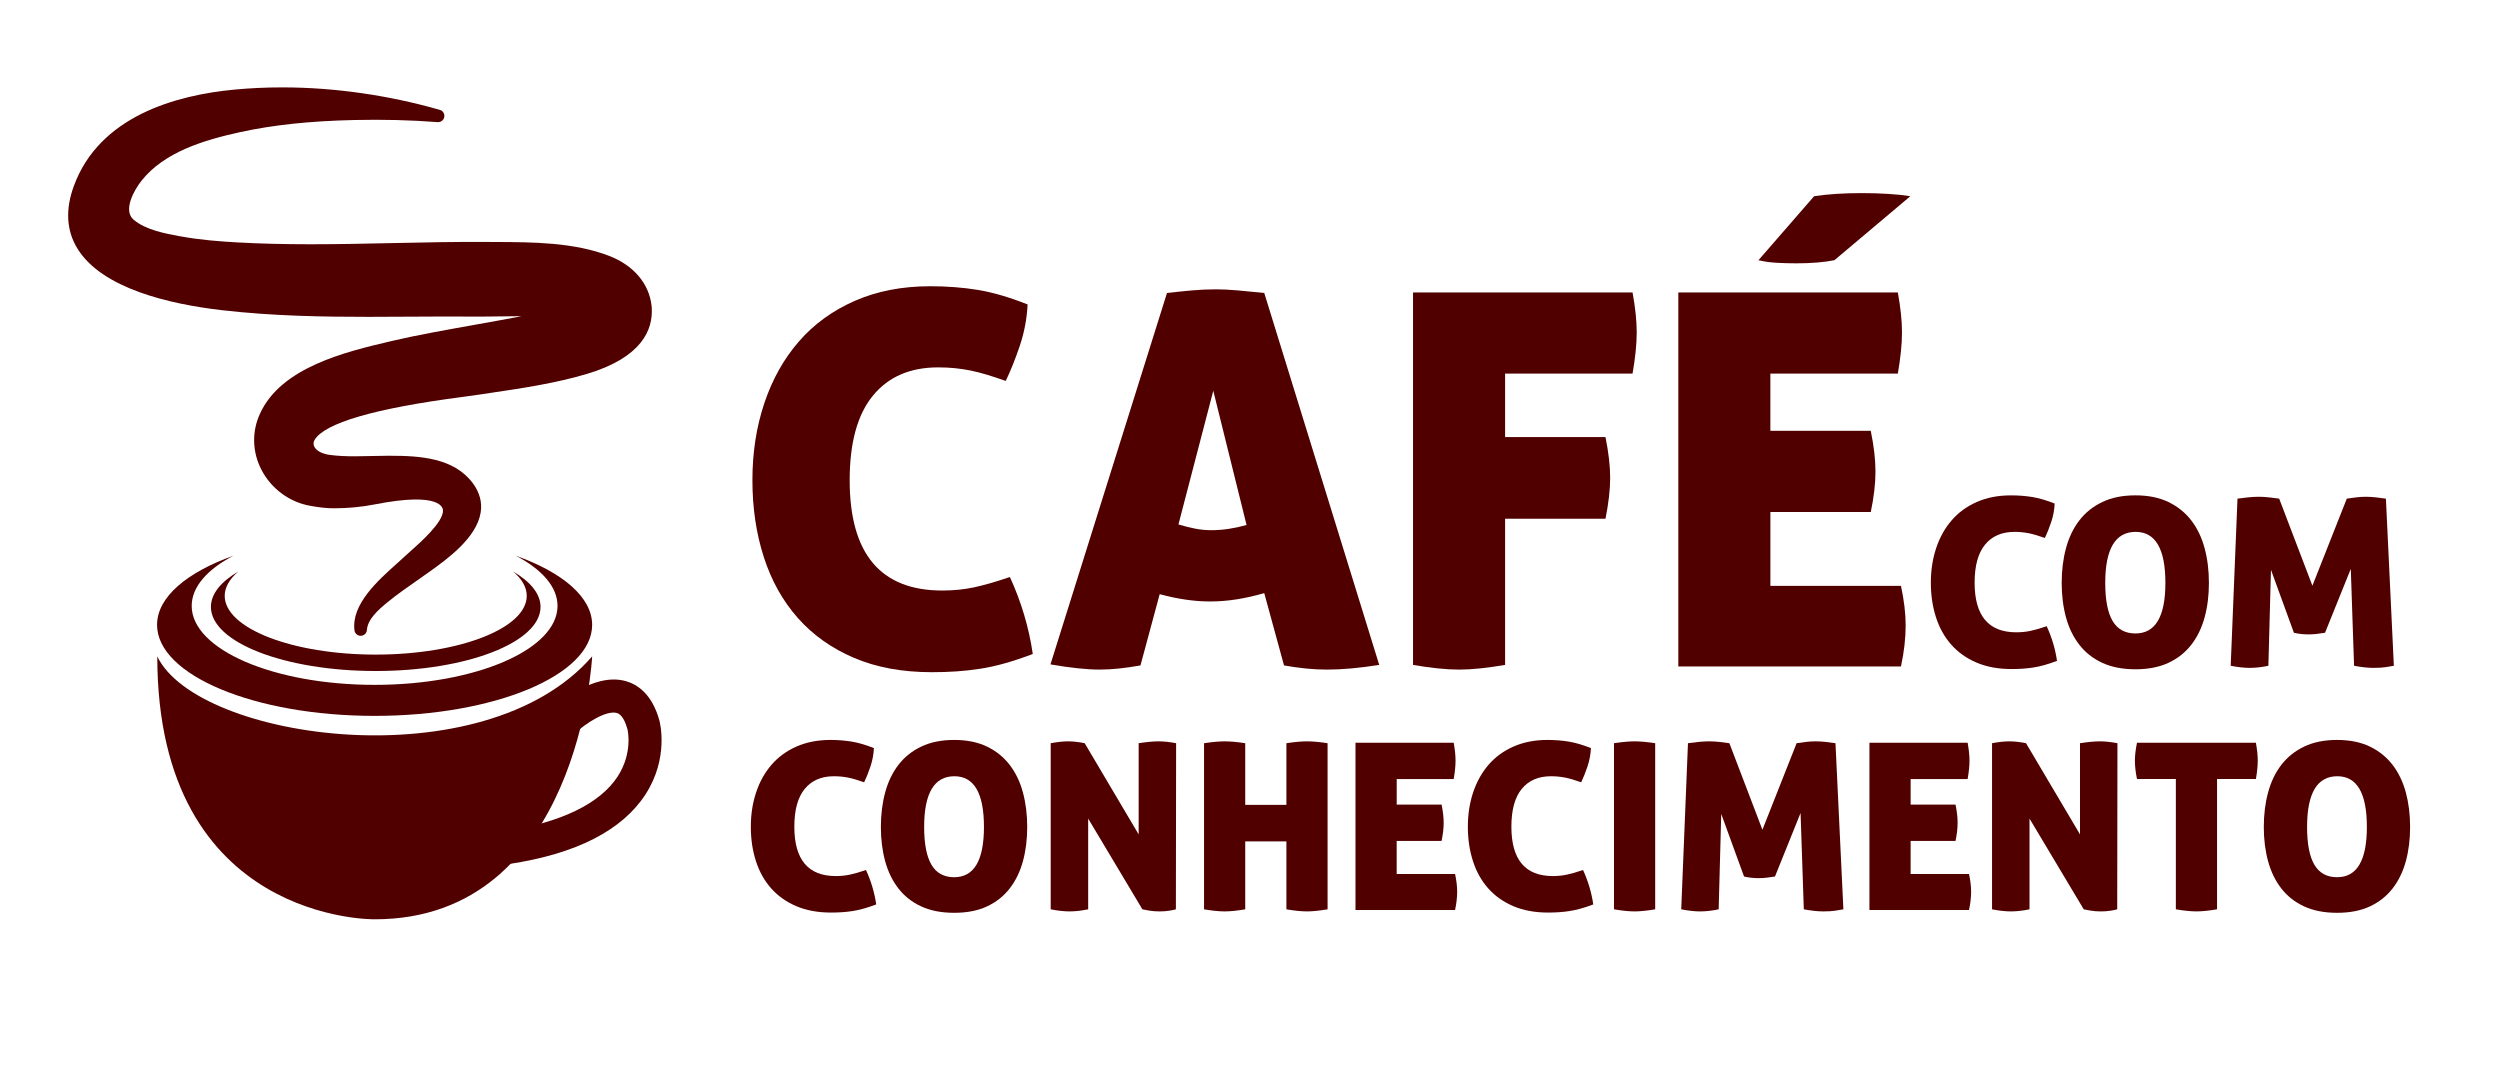 <?xml version="1.0" encoding="utf-8"?>
<!-- Generator: Adobe Illustrator 16.0.0, SVG Export Plug-In . SVG Version: 6.00 Build 0)  -->
<!DOCTYPE svg PUBLIC "-//W3C//DTD SVG 1.1//EN" "http://www.w3.org/Graphics/SVG/1.1/DTD/svg11.dtd">
<svg version="1.1" id="Camada_1" xmlns="http://www.w3.org/2000/svg" xmlns:xlink="http://www.w3.org/1999/xlink" x="0px" y="0px"
	 width="256px" height="110px" viewBox="0 0 256 110" enable-background="new 0 0 256 110" xml:space="preserve">
<g>
	<g>
		<path fill="#510000" d="M22.708,31.762c5.203,0.604,10.505,0.684,15.005,0.684c1.464,0,2.928-0.008,4.392-0.019
			c2.274-0.013,4.546-0.027,6.813-0.006l0.34,0c0.577,0,1.253-0.01,1.955-0.021c0.73-0.011,1.492-0.023,2.207-0.025
			c-1.399,0.275-3.1,0.578-4.621,0.851c-3.061,0.546-6.226,1.111-8.5,1.65l-0.429,0.1c-4.419,1.043-11.096,2.617-13.252,7.395
			c-0.848,1.84-0.788,3.939,0.169,5.763c1.009,1.924,2.872,3.293,4.987,3.662c0.737,0.13,1.531,0.253,2.396,0.253
			c1.406,0,2.814-0.127,4.163-0.392c6.966-1.37,7.026,0.437,7.029,0.627c0.019,1.183-2.285,3.233-3.268,4.106
			c-0.212,0.188-0.39,0.348-0.519,0.468c-0.256,0.244-0.558,0.514-0.885,0.805c-1.993,1.778-4.725,4.216-4.394,6.88
			c0.041,0.324,0.313,0.563,0.635,0.563c0.008,0,0.012,0,0.019,0c0.329-0.009,0.598-0.266,0.621-0.597
			c0.076-1.097,1.146-2.056,2.143-2.869c0.946-0.77,1.973-1.485,2.965-2.179c0.414-0.289,0.829-0.579,1.238-0.873l0.032-0.021
			c1.817-1.3,4.858-3.476,5.271-6.084c0.167-1.046-0.101-2.052-0.792-2.989c-1.926-2.608-5.391-2.826-8.488-2.826h-0.249
			c-0.547,0.002-1.101,0.014-1.653,0.028c-0.572,0.014-1.146,0.028-1.719,0.028c-0.989,0-1.783-0.043-2.506-0.138
			c-1.447-0.189-1.938-0.96-1.6-1.536c1.007-1.715,6.079-3.228,15.229-4.416c0.497-0.065,0.886-0.115,1.138-0.155
			c0.561-0.086,1.125-0.169,1.688-0.252c3.241-0.481,6.591-0.979,9.793-1.927c5.709-1.694,6.803-4.567,6.678-6.75
			c0-0.014-0.002-0.028-0.002-0.043l0.002,0l-0.007-0.069c-0.002-0.039-0.008-0.081-0.012-0.125c0-0.002,0-0.005-0.001-0.012v0
			c0-0.002,0-0.002,0-0.002v-0.001c-0.26-2.271-1.838-4.128-4.331-5.093c-3.612-1.397-7.849-1.412-11.585-1.426l-0.979-0.005
			c-3.197-0.022-6.45,0.048-9.595,0.116c-2.75,0.059-5.597,0.121-8.391,0.121c-2.792,0-5.249-0.064-7.513-0.188
			c-1.746-0.099-3.813-0.248-5.89-0.631c-1.566-0.288-3.513-0.648-4.751-1.695c-1.119-0.945,0.044-3.034,0.817-4.005
			c2.338-2.942,6.426-4.162,10.115-4.968c3.386-0.737,7.092-1.13,11.668-1.236c2.938-0.067,5.805,0.006,8.527,0.216
			c0.017,0,0.033,0.002,0.05,0.002c0.001,0,0.003,0,0.006,0c0.354,0,0.639-0.288,0.639-0.642c0-0.309-0.218-0.566-0.511-0.626
			c-5.233-1.5-10.796-2.291-16.093-2.291c-1.635,0-3.262,0.075-4.843,0.222c-6.083,0.567-13.882,2.743-16.496,9.877
			c-0.886,2.417-0.761,4.577,0.376,6.42C10.45,29.545,17.356,31.141,22.708,31.762L22.708,31.762z M22.708,31.762"/>
		<path fill="#510000" d="M16.106,67.211c4.048,8.566,33.422,12.805,44.532,0c0,0-1.319,26.925-22.267,26.925
			C38.371,94.136,16.106,94.513,16.106,67.211z"/>
		<path fill="#510000" d="M52.818,56.904c2.67,1.396,4.273,3.188,4.273,5.14c0,4.466-8.385,8.086-18.73,8.086
			c-10.345,0-18.731-3.62-18.731-8.086c0-1.952,1.604-3.744,4.273-5.141c-4.783,1.71-7.819,4.248-7.819,7.085
			c0,5.146,9.974,9.318,22.277,9.318s22.276-4.172,22.276-9.318C60.638,61.151,57.601,58.613,52.818,56.904z"/>
		<path fill="#510000" d="M52.159,88.47l-0.509-3.353c5.773-0.877,9.786-2.816,11.599-5.607c1.593-2.453,1.01-4.813,1.003-4.836
			c-0.185-0.672-0.523-1.506-1.09-1.665c-1.084-0.304-3.21,1.069-4.305,2.097l-2.326-2.465c0.418-0.396,4.18-3.84,7.542-2.896
			c1.157,0.324,2.693,1.286,3.447,4.031c0.042,0.154,1.011,3.824-1.429,7.579C63.702,85.033,59.015,87.428,52.159,88.47z"/>
		<path fill="#510000" d="M52.549,58.525c0.89,0.76,1.39,1.604,1.39,2.492c0,3.323-6.924,6.014-15.464,6.014
			c-8.541,0-15.465-2.69-15.465-6.014c0-0.889,0.5-1.732,1.39-2.492c-1.769,1.038-2.802,2.283-2.802,3.623
			c0,3.625,7.557,6.563,16.877,6.563c9.32,0,16.876-2.938,16.876-6.563C55.351,60.809,54.318,59.563,52.549,58.525z"/>
	</g>
	<g>
		<path fill="#510000" d="M87.007,49.177c0,7.53,3.16,11.293,9.481,11.293c1.136,0,2.21-0.106,3.223-0.32
			c1.012-0.213,2.246-0.566,3.702-1.064c1.171,2.556,1.952,5.186,2.344,7.883c-1.031,0.391-1.989,0.711-2.876,0.958
			c-0.888,0.251-1.741,0.436-2.557,0.56c-0.817,0.125-1.624,0.215-2.423,0.267c-0.799,0.053-1.625,0.079-2.478,0.079
			c-3.018,0-5.672-0.487-7.962-1.463c-2.291-0.977-4.208-2.336-5.753-4.076c-1.545-1.739-2.708-3.816-3.489-6.232
			c-0.781-2.414-1.172-5.041-1.172-7.883c0-2.84,0.407-5.477,1.225-7.91c0.816-2.431,1.997-4.535,3.542-6.312
			c1.545-1.775,3.454-3.16,5.727-4.154c2.272-0.995,4.847-1.492,7.724-1.492c1.705,0,3.32,0.124,4.847,0.373
			c1.525,0.249,3.231,0.746,5.113,1.491c-0.071,1.456-0.338,2.869-0.799,4.235c-0.462,1.367-0.941,2.565-1.439,3.595
			c-0.711-0.248-1.357-0.461-1.943-0.639c-0.586-0.178-1.146-0.319-1.679-0.427c-0.532-0.106-1.064-0.186-1.597-0.239
			s-1.102-0.08-1.705-0.08c-2.876,0-5.105,0.969-6.685,2.903C87.797,42.458,87.007,45.343,87.007,49.177z"/>
		<path fill="#510000" d="M116.783,68.141c-0.817,0.142-1.563,0.248-2.237,0.32c-0.675,0.07-1.332,0.105-1.972,0.105
			c-0.639,0-1.375-0.044-2.209-0.133c-0.835-0.089-1.768-0.221-2.798-0.399L119.5,30.001c0.924-0.106,1.785-0.195,2.583-0.266
			c0.798-0.071,1.606-0.107,2.425-0.107c0.673,0,1.41,0.036,2.211,0.107c0.797,0.071,1.712,0.159,2.741,0.266l11.772,38.086
			c-2.024,0.319-3.801,0.479-5.327,0.479c-0.71,0-1.42-0.035-2.13-0.105c-0.711-0.072-1.475-0.179-2.291-0.32l-2.024-7.404
			c-0.993,0.285-1.944,0.498-2.849,0.64c-0.906,0.142-1.803,0.213-2.691,0.213c-0.817,0-1.651-0.062-2.503-0.187
			c-0.853-0.123-1.741-0.31-2.664-0.56L116.783,68.141z M124.24,40.016l-3.568,13.689c0.604,0.179,1.171,0.32,1.703,0.426
			c0.533,0.107,1.083,0.16,1.652,0.16c0.604,0,1.199-0.044,1.784-0.133c0.587-0.088,1.198-0.221,1.837-0.399L124.24,40.016z"/>
		<path fill="#510000" d="M144.695,29.949h22.479c0.141,0.781,0.247,1.509,0.318,2.183c0.071,0.675,0.107,1.314,0.107,1.917
			c0,1.171-0.143,2.576-0.426,4.208h-13.051v6.499h10.28c0.319,1.598,0.479,2.984,0.479,4.155c0,1.207-0.16,2.61-0.479,4.208h-10.28
			v14.968c-1.883,0.319-3.445,0.479-4.688,0.479c-1.314,0-2.895-0.159-4.74-0.479V29.949z"/>
		<path fill="#510000" d="M192.048,48.272c0,1.244-0.159,2.628-0.479,4.155h-10.281v7.563h13.371c0.32,1.492,0.48,2.842,0.48,4.049
			c0,1.314-0.16,2.717-0.48,4.208H171.86V29.949h22.479c0.141,0.781,0.247,1.509,0.318,2.183c0.071,0.675,0.106,1.314,0.106,1.917
			c0,1.171-0.143,2.576-0.425,4.208h-13.053v5.86h10.281C191.889,45.68,192.048,47.065,192.048,48.272z M195.617,20.094
			c-0.639-0.106-1.395-0.187-2.265-0.24c-0.87-0.053-1.765-0.08-2.688-0.08c-1.883,0-3.516,0.106-4.9,0.32l-5.699,6.552
			c0.603,0.142,1.232,0.231,1.891,0.266c0.656,0.035,1.322,0.053,1.997,0.053c1.526,0,2.824-0.107,3.889-0.319L195.617,20.094z"/>
		<path fill="#510000" d="M202.2,59.666c0,3.388,1.423,5.082,4.267,5.082c0.511,0,0.994-0.049,1.449-0.145
			c0.457-0.096,1.012-0.256,1.666-0.479c0.529,1.151,0.879,2.334,1.056,3.548c-0.465,0.177-0.896,0.319-1.294,0.432
			c-0.399,0.111-0.783,0.195-1.151,0.252c-0.368,0.055-0.731,0.096-1.09,0.119c-0.36,0.023-0.732,0.035-1.115,0.035
			c-1.358,0-2.553-0.219-3.583-0.658c-1.031-0.439-1.895-1.051-2.59-1.834c-0.695-0.782-1.219-1.718-1.568-2.805
			c-0.353-1.086-0.528-2.27-0.528-3.547c0-1.279,0.183-2.465,0.552-3.559c0.367-1.096,0.898-2.042,1.594-2.842
			c0.695-0.798,1.553-1.422,2.577-1.869c1.022-0.447,2.182-0.671,3.476-0.671c0.767,0,1.493,0.057,2.182,0.167
			c0.687,0.113,1.453,0.336,2.299,0.672c-0.031,0.656-0.15,1.291-0.358,1.905c-0.208,0.616-0.423,1.155-0.646,1.619
			c-0.321-0.112-0.612-0.207-0.876-0.288c-0.264-0.079-0.516-0.144-0.754-0.192c-0.24-0.048-0.479-0.084-0.719-0.108
			c-0.24-0.024-0.496-0.036-0.768-0.036c-1.295,0-2.297,0.436-3.01,1.307C202.555,56.642,202.2,57.941,202.2,59.666z"/>
		<path fill="#510000" d="M211.117,59.689c0-1.277,0.146-2.465,0.443-3.559c0.295-1.095,0.75-2.041,1.367-2.841
			c0.613-0.8,1.396-1.426,2.348-1.881c0.95-0.457,2.082-0.684,3.394-0.684c1.309,0,2.435,0.227,3.378,0.684
			c0.942,0.455,1.723,1.082,2.338,1.881c0.614,0.8,1.07,1.746,1.365,2.841c0.296,1.094,0.443,2.281,0.443,3.559
			c0,1.279-0.147,2.457-0.443,3.536c-0.295,1.079-0.751,2.013-1.365,2.804c-0.615,0.791-1.396,1.407-2.338,1.846
			c-0.943,0.439-2.069,0.66-3.378,0.66c-1.312,0-2.443-0.221-3.394-0.66c-0.951-0.438-1.734-1.055-2.348-1.846
			c-0.617-0.791-1.072-1.725-1.367-2.804C211.264,62.146,211.117,60.969,211.117,59.689z M221.736,59.689
			c0-3.482-1.016-5.225-3.044-5.225c-2.078,0-3.116,1.743-3.116,5.225c0,1.742,0.25,3.041,0.754,3.896
			c0.503,0.855,1.285,1.282,2.339,1.282C220.713,64.867,221.736,63.142,221.736,59.689z"/>
		<path fill="#510000" d="M229.119,51.061c0.334-0.048,0.698-0.091,1.09-0.132c0.393-0.039,0.755-0.06,1.091-0.06
			c0.32,0,0.667,0.021,1.043,0.06c0.374,0.041,0.724,0.084,1.044,0.132l3.402,8.916l3.522-8.916c0.32-0.048,0.644-0.091,0.972-0.132
			c0.328-0.039,0.651-0.06,0.971-0.06c0.337,0,0.68,0.021,1.031,0.06c0.351,0.041,0.695,0.084,1.031,0.132l0.813,17.114
			c-0.257,0.048-0.537,0.097-0.851,0.144c-0.313,0.049-0.723,0.072-1.234,0.072c-0.56,0-1.223-0.072-1.989-0.216l-0.335-9.923
			l-2.637,6.543c-0.287,0.049-0.576,0.09-0.863,0.121s-0.551,0.047-0.792,0.047c-0.239,0-0.487-0.012-0.743-0.035
			c-0.256-0.025-0.519-0.067-0.789-0.133l-2.35-6.448l-0.264,9.828c-0.671,0.144-1.312,0.216-1.92,0.216
			c-0.557,0-1.205-0.072-1.939-0.216L229.119,51.061z"/>
		<path fill="#510000" d="M81.34,84.658c0,3.366,1.414,5.05,4.241,5.05c0.507,0,0.988-0.048,1.44-0.144
			c0.453-0.094,1.005-0.252,1.656-0.477c0.524,1.145,0.874,2.318,1.048,3.526c-0.46,0.176-0.889,0.318-1.286,0.429
			c-0.397,0.111-0.778,0.195-1.144,0.25c-0.366,0.057-0.727,0.096-1.084,0.119c-0.357,0.023-0.726,0.036-1.108,0.036
			c-1.349,0-2.536-0.218-3.561-0.655c-1.025-0.438-1.883-1.043-2.573-1.822c-0.691-0.777-1.212-1.707-1.561-2.787
			s-0.524-2.257-0.524-3.525c0-1.271,0.183-2.449,0.55-3.539c0.364-1.088,0.892-2.028,1.584-2.823
			c0.69-0.794,1.544-1.413,2.561-1.858c1.016-0.444,2.168-0.668,3.455-0.668c0.763,0,1.484,0.058,2.168,0.168
			c0.683,0.111,1.444,0.334,2.286,0.667c-0.032,0.651-0.151,1.282-0.357,1.894s-0.42,1.148-0.644,1.609
			c-0.316-0.112-0.606-0.207-0.87-0.287c-0.261-0.078-0.511-0.143-0.75-0.19c-0.238-0.047-0.476-0.083-0.713-0.106
			c-0.239-0.023-0.494-0.036-0.763-0.036c-1.287,0-2.284,0.434-2.99,1.299C81.693,81.65,81.34,82.941,81.34,84.658z"/>
		<path fill="#510000" d="M90.202,84.681c0-1.27,0.147-2.448,0.441-3.538c0.293-1.087,0.747-2.027,1.358-2.823
			c0.611-0.793,1.39-1.417,2.335-1.87c0.944-0.451,2.067-0.68,3.37-0.68s2.422,0.229,3.36,0.68c0.936,0.453,1.711,1.077,2.322,1.87
			c0.612,0.796,1.065,1.736,1.358,2.823c0.295,1.09,0.441,2.269,0.441,3.538c0,1.271-0.146,2.443-0.441,3.515
			c-0.293,1.072-0.746,2.001-1.358,2.787c-0.611,0.786-1.386,1.398-2.322,1.834c-0.938,0.438-2.058,0.654-3.36,0.654
			s-2.426-0.217-3.37-0.654c-0.945-0.436-1.724-1.048-2.335-1.834s-1.065-1.715-1.358-2.787
			C90.349,87.124,90.202,85.951,90.202,84.681z M100.757,84.681c0-3.462-1.01-5.193-3.026-5.193c-2.065,0-3.098,1.731-3.098,5.193
			c0,1.731,0.25,3.022,0.75,3.872c0.5,0.849,1.274,1.274,2.323,1.274C99.74,89.827,100.757,88.111,100.757,84.681z"/>
		<path fill="#510000" d="M107.593,76.104c0.349-0.063,0.667-0.111,0.954-0.143c0.286-0.032,0.563-0.048,0.834-0.048
			c0.285,0,0.583,0.02,0.893,0.059c0.31,0.04,0.576,0.084,0.798,0.132l5.527,9.339v-9.339c0.412-0.063,0.786-0.111,1.12-0.143
			c0.333-0.032,0.636-0.048,0.905-0.048s0.556,0.016,0.859,0.048c0.3,0.031,0.618,0.079,0.952,0.143l-0.024,17.01
			c-0.159,0.048-0.39,0.095-0.691,0.143s-0.627,0.071-0.977,0.071c-0.397,0-0.755-0.026-1.072-0.082
			c-0.318-0.056-0.549-0.1-0.691-0.132l-5.551-9.29v9.29c-0.7,0.143-1.334,0.214-1.906,0.214c-0.572,0-1.215-0.071-1.931-0.214
			V76.104z"/>
		<path fill="#510000" d="M133.848,93.328c-0.588,0-1.294-0.071-2.12-0.214v-6.956h-4.217v6.956
			c-0.843,0.143-1.54,0.214-2.097,0.214c-0.588,0-1.295-0.071-2.12-0.214v-17.01c0.428-0.063,0.818-0.111,1.167-0.143
			c0.35-0.032,0.66-0.048,0.93-0.048c0.285,0,0.607,0.016,0.965,0.048c0.357,0.031,0.743,0.079,1.155,0.143v6.312h4.217v-6.312
			c0.429-0.063,0.813-0.111,1.155-0.143c0.342-0.032,0.656-0.048,0.941-0.048s0.607,0.016,0.965,0.048
			c0.357,0.031,0.743,0.079,1.155,0.143v17.01C135.102,93.257,134.404,93.328,133.848,93.328z"/>
		<path fill="#510000" d="M147.832,84.252c0,0.557-0.071,1.175-0.215,1.859h-4.597v3.383h5.979c0.144,0.666,0.215,1.271,0.215,1.811
			c0,0.588-0.071,1.215-0.215,1.881h-10.195V76.057h10.054c0.063,0.35,0.109,0.676,0.142,0.977c0.031,0.303,0.048,0.588,0.048,0.858
			c0,0.524-0.063,1.15-0.189,1.882h-5.837v2.621h4.597C147.761,83.092,147.832,83.711,147.832,84.252z"/>
		<path fill="#510000" d="M154.766,84.658c0,3.366,1.413,5.05,4.241,5.05c0.508,0,0.989-0.048,1.44-0.144
			c0.453-0.094,1.006-0.252,1.656-0.477c0.523,1.145,0.873,2.318,1.049,3.526c-0.462,0.176-0.891,0.318-1.287,0.429
			c-0.396,0.111-0.778,0.195-1.143,0.25c-0.366,0.057-0.727,0.096-1.086,0.119c-0.357,0.023-0.727,0.036-1.106,0.036
			c-1.351,0-2.537-0.218-3.562-0.655c-1.025-0.438-1.883-1.043-2.574-1.822c-0.689-0.777-1.212-1.707-1.56-2.787
			c-0.35-1.08-0.525-2.257-0.525-3.525c0-1.271,0.183-2.449,0.548-3.539c0.367-1.088,0.895-2.028,1.586-2.823
			c0.69-0.794,1.543-1.413,2.561-1.858c1.016-0.444,2.168-0.668,3.455-0.668c0.762,0,1.483,0.058,2.167,0.168
			c0.684,0.111,1.444,0.334,2.288,0.667c-0.032,0.651-0.152,1.282-0.358,1.894c-0.208,0.611-0.421,1.148-0.643,1.609
			c-0.317-0.112-0.608-0.207-0.87-0.287c-0.262-0.078-0.512-0.143-0.75-0.19c-0.238-0.047-0.477-0.083-0.715-0.106
			s-0.492-0.036-0.762-0.036c-1.287,0-2.284,0.434-2.991,1.299C155.119,81.65,154.766,82.941,154.766,84.658z"/>
		<path fill="#510000" d="M167.393,93.328c-0.588,0-1.296-0.071-2.121-0.214v-17.01c0.43-0.063,0.818-0.111,1.167-0.143
			c0.351-0.032,0.66-0.048,0.931-0.048c0.284,0,0.606,0.016,0.964,0.048c0.358,0.031,0.743,0.079,1.157,0.143v17.01
			C168.646,93.257,167.948,93.328,167.393,93.328z"/>
		<path fill="#510000" d="M172.848,76.104c0.333-0.048,0.694-0.092,1.084-0.132c0.389-0.039,0.751-0.059,1.084-0.059
			c0.317,0,0.664,0.02,1.035,0.059c0.374,0.04,0.721,0.084,1.037,0.132l3.384,8.862l3.501-8.862
			c0.318-0.048,0.641-0.092,0.967-0.132c0.324-0.039,0.646-0.059,0.963-0.059c0.334,0,0.676,0.02,1.026,0.059
			c0.349,0.04,0.69,0.084,1.024,0.132l0.809,17.01c-0.254,0.048-0.536,0.095-0.846,0.143s-0.718,0.071-1.227,0.071
			c-0.557,0-1.215-0.071-1.979-0.214l-0.332-9.862l-2.62,6.504c-0.286,0.047-0.571,0.086-0.858,0.119
			c-0.286,0.031-0.547,0.047-0.786,0.047c-0.238,0-0.485-0.011-0.739-0.035c-0.252-0.023-0.516-0.068-0.785-0.131l-2.335-6.41
			l-0.263,9.769c-0.666,0.143-1.301,0.214-1.906,0.214c-0.557,0-1.199-0.071-1.928-0.214L172.848,76.104z"/>
		<path fill="#510000" d="M200.46,84.252c0,0.557-0.071,1.175-0.214,1.859h-4.598v3.383h5.979c0.143,0.666,0.215,1.271,0.215,1.811
			c0,0.588-0.072,1.215-0.215,1.881H191.43V76.057h10.055c0.063,0.35,0.111,0.676,0.143,0.977c0.032,0.303,0.049,0.588,0.049,0.858
			c0,0.524-0.064,1.15-0.191,1.882h-5.836v2.621h4.598C200.389,83.092,200.46,83.711,200.46,84.252z"/>
		<path fill="#510000" d="M203.985,76.104c0.35-0.063,0.668-0.111,0.952-0.143c0.289-0.032,0.564-0.048,0.836-0.048
			c0.285,0,0.584,0.02,0.893,0.059c0.311,0.04,0.576,0.084,0.799,0.132l5.527,9.339v-9.339c0.412-0.063,0.786-0.111,1.119-0.143
			c0.333-0.032,0.636-0.048,0.905-0.048c0.271,0,0.556,0.016,0.858,0.048c0.303,0.031,0.618,0.079,0.953,0.143l-0.024,17.01
			c-0.158,0.048-0.39,0.095-0.69,0.143c-0.302,0.048-0.627,0.071-0.977,0.071c-0.396,0-0.756-0.026-1.072-0.082
			c-0.318-0.056-0.549-0.1-0.69-0.132l-5.552-9.29v9.29c-0.7,0.143-1.334,0.214-1.906,0.214s-1.214-0.071-1.931-0.214V76.104z"/>
		<path fill="#510000" d="M222.807,79.773h-3.979c-0.143-0.683-0.214-1.311-0.214-1.882c0-0.524,0.071-1.136,0.214-1.835h12.176
			c0.062,0.35,0.109,0.676,0.143,0.977c0.029,0.303,0.047,0.588,0.047,0.858c0,0.524-0.063,1.15-0.189,1.882h-3.979v13.341
			c-0.843,0.143-1.543,0.214-2.099,0.214c-0.587,0-1.294-0.071-2.12-0.214V79.773z"/>
		<path fill="#510000" d="M231.813,84.681c0-1.27,0.146-2.448,0.441-3.538c0.293-1.087,0.746-2.027,1.357-2.823
			c0.611-0.793,1.389-1.417,2.336-1.87c0.945-0.451,2.066-0.68,3.371-0.68c1.299,0,2.42,0.229,3.357,0.68
			c0.938,0.453,1.711,1.077,2.324,1.87c0.61,0.796,1.063,1.736,1.358,2.823c0.292,1.09,0.439,2.269,0.439,3.538
			c0,1.271-0.147,2.443-0.439,3.515c-0.295,1.072-0.748,2.001-1.358,2.787c-0.613,0.786-1.387,1.398-2.324,1.834
			c-0.938,0.438-2.059,0.654-3.357,0.654c-1.305,0-2.426-0.217-3.371-0.654c-0.947-0.436-1.725-1.048-2.336-1.834
			s-1.064-1.715-1.357-2.787C231.959,87.124,231.813,85.951,231.813,84.681z M242.367,84.681c0-3.462-1.009-5.193-3.026-5.193
			c-2.064,0-3.097,1.731-3.097,5.193c0,1.731,0.249,3.022,0.75,3.872c0.499,0.849,1.275,1.274,2.324,1.274
			C241.35,89.827,242.367,88.111,242.367,84.681z"/>
	</g>
</g>
</svg>
